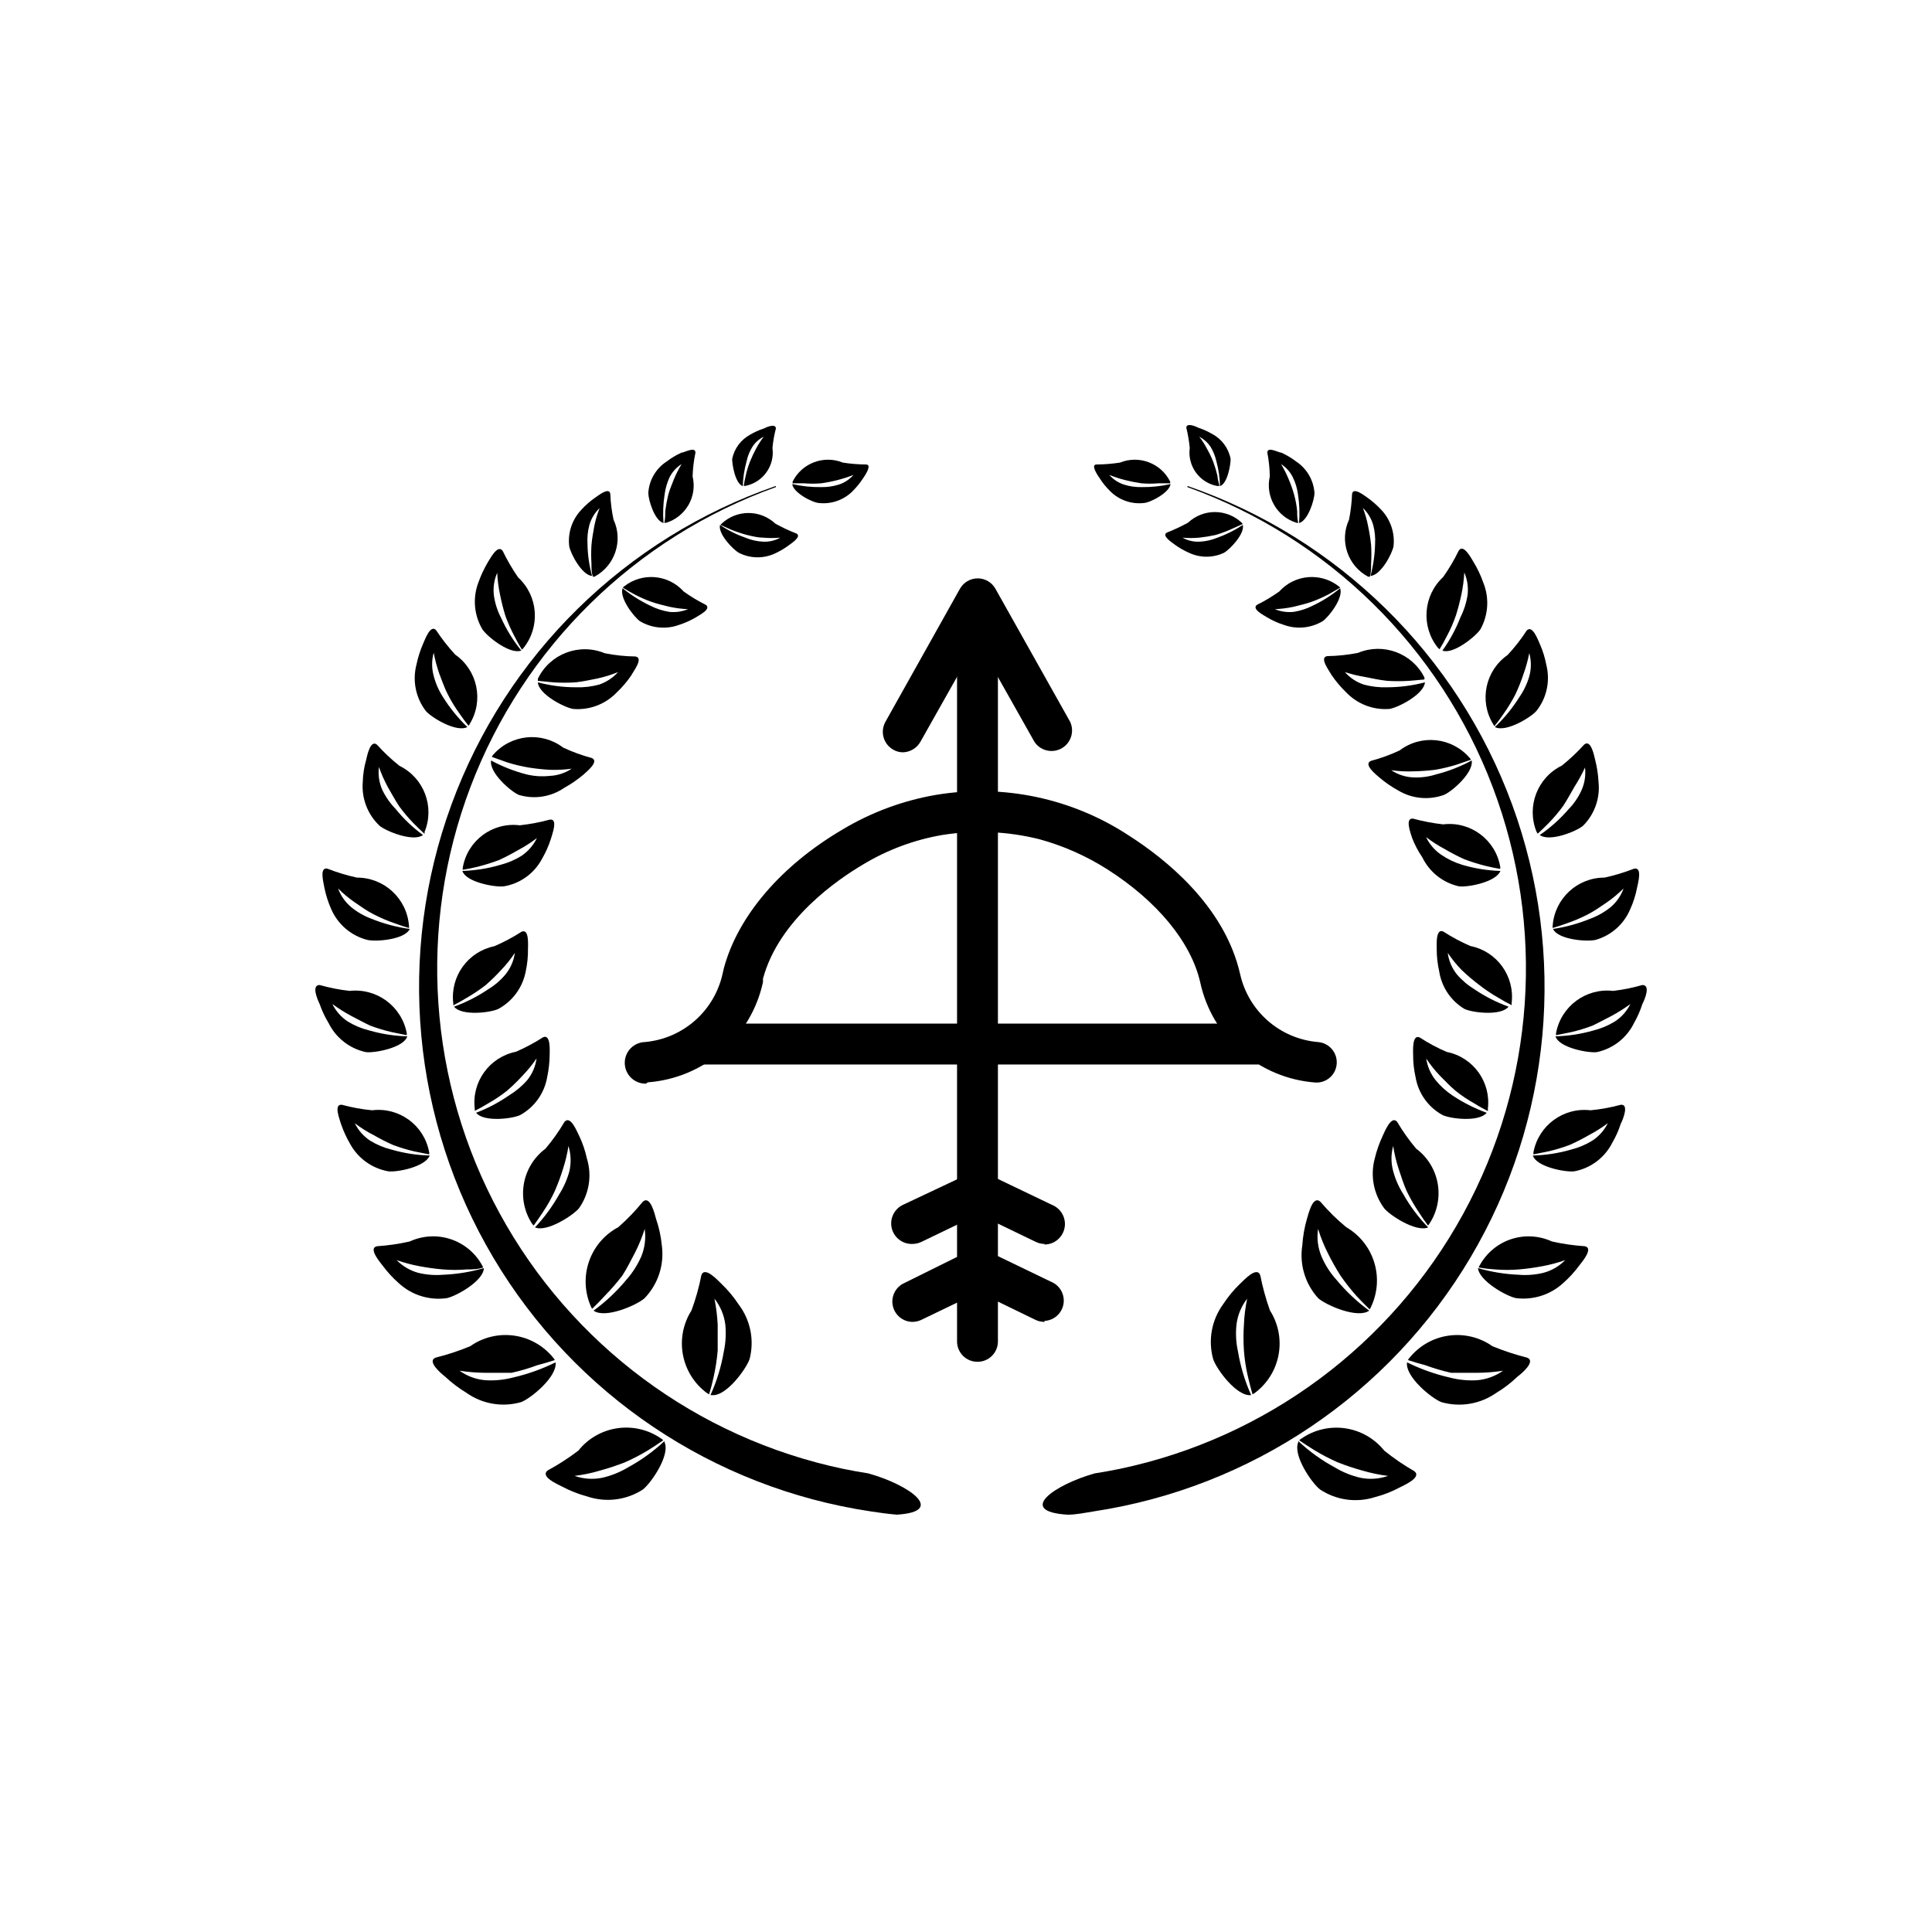 <?xml version="1.0" encoding="UTF-8"?>
<!-- Uploaded to: ICON Repo, www.svgrepo.com, Generator: ICON Repo Mixer Tools -->
<svg fill="#000000" width="800px" height="800px" version="1.1" viewBox="144 144 512 512" xmlns="http://www.w3.org/2000/svg">
 <g>
  <path d="m374.1 534.46c-2.266-0.352-4.484-0.754-6.699-1.211v0.004c-38.75-8.18-71.988-32.898-90.965-67.66-18.98-34.758-21.805-76.082-7.734-113.1 14.074-37.02 43.637-66.031 80.914-79.406v-0.305c-39.902 13.812-71.48 44.832-85.992 84.484-14.516 39.652-10.43 83.727 11.125 120.04 21.555 36.309 58.297 60.996 100.06 67.238 2.266 0.352 4.535 0.656 6.852 0.855 13.301-0.805 3.223-7.961-7.559-10.934z"/>
  <path d="m342.66 504.14c-0.906 2.672-6.297 10.078-10.078 9.574h-0.301v-0.004c1.668-3.66 2.852-7.519 3.527-11.484 0.512-2.383 0.648-4.832 0.402-7.258-0.324-2.484-1.316-4.832-2.871-6.801 0.449 2.262 0.738 4.551 0.855 6.852v6.902c-0.199 2.324-0.551 4.629-1.055 6.902-0.336 1.578-0.738 3.141-1.211 4.684l-0.605-0.352c-3.316-2.453-5.582-6.07-6.34-10.129-0.758-4.055 0.051-8.25 2.262-11.734 1.125-3.031 2-6.148 2.617-9.32 0.855-2.57 4.434 1.41 5.34 2.266 1.715 1.637 3.234 3.465 4.535 5.441 3.133 4.121 4.211 9.445 2.922 14.461z"/>
  <path d="m314.35 538.75c2.168-1.664 7.356-9.168 5.742-12.594 0.027-0.082 0.027-0.172 0-0.25-2.934 2.731-6.199 5.086-9.723 7-2.109 1.258-4.406 2.176-6.801 2.723-2.438 0.488-4.961 0.316-7.305-0.504 2.285-0.277 4.543-0.746 6.75-1.41 2.219-0.609 4.406-1.332 6.551-2.168 2.133-0.934 4.203-2.012 6.195-3.223 1.359-0.855 2.719-1.715 3.981-2.621-0.129-0.191-0.301-0.348-0.504-0.453-3.379-2.363-7.531-3.348-11.609-2.758-4.082 0.59-7.785 2.711-10.355 5.93-2.562 1.961-5.273 3.715-8.113 5.242-2.168 1.664 2.719 3.727 3.879 4.332 2.078 1.105 4.273 1.969 6.551 2.57 4.938 1.68 10.375 1.012 14.762-1.816z"/>
  <path d="m282.11 515.57c2.621-1.008 9.621-6.75 9.117-10.531h0.004c-3.609 1.781-7.414 3.137-11.336 4.031-2.367 0.613-4.816 0.852-7.254 0.703-2.473-0.199-4.84-1.07-6.852-2.519 2.281 0.355 4.59 0.539 6.902 0.555h6.852c2.328-0.512 4.617-1.184 6.852-2.016 1.562-0.402 3.074-0.855 4.637-1.359h-0.004c-0.102-0.219-0.238-0.422-0.402-0.605-2.594-3.207-6.312-5.309-10.402-5.879-4.086-0.57-8.238 0.434-11.613 2.809-2.977 1.238-6.039 2.25-9.168 3.023-2.469 0.957 1.613 4.332 2.519 5.039l-0.004-0.004c1.727 1.625 3.617 3.062 5.644 4.285 4.207 2.992 9.551 3.898 14.508 2.469z"/>
  <path d="m314.8 488.06c-2.066 1.812-10.379 5.492-13.504 3.273v0.004c3.238-2.363 6.168-5.121 8.719-8.211 1.625-1.832 2.949-3.906 3.93-6.148 0.945-2.309 1.262-4.832 0.906-7.305-0.688 2.203-1.566 4.344-2.621 6.398-1.059 1.965-2.066 4.082-3.324 5.996-1.434 1.875-2.981 3.656-4.637 5.34-1.059 1.16-2.168 2.316-3.324 3.426-0.156-0.176-0.277-0.383-0.352-0.605-1.668-3.769-1.848-8.031-0.5-11.93 1.344-3.898 4.113-7.141 7.754-9.078 2.356-2.059 4.531-4.316 6.5-6.75 2.016-1.812 3.176 3.375 3.527 4.586v-0.004c0.773 2.25 1.281 4.586 1.512 6.953 0.711 5.141-0.977 10.324-4.586 14.055z"/>
  <path d="m262.41 488.02c2.469-0.504 9.723-4.535 9.824-7.961-3.508 1.02-7.129 1.613-10.781 1.762-2.211 0.184-4.438 0.016-6.598-0.504-2.18-0.598-4.16-1.762-5.742-3.375 1.969 0.695 3.988 1.234 6.043 1.613 2.051 0.391 4.117 0.676 6.199 0.855 2.109 0.176 4.234 0.176 6.348 0 1.41 0 2.871 0 4.332-0.504-0.062-0.191-0.148-0.379-0.254-0.555-1.797-3.293-4.781-5.777-8.344-6.957s-7.441-0.961-10.852 0.609c-2.848 0.648-5.746 1.07-8.664 1.262-2.418 0.453 0.707 4.133 1.41 5.039v-0.004c1.27 1.73 2.723 3.32 4.332 4.738 3.434 3.18 8.117 4.641 12.746 3.981z"/>
  <path d="m297.42 464.23c-1.613 1.914-8.566 6.398-11.637 5.039 2.504-2.664 4.668-5.625 6.449-8.816 1.191-1.887 2.094-3.941 2.668-6.098 0.5-2.199 0.41-4.492-0.25-6.648-0.32 2.066-0.809 4.106-1.461 6.094-0.609 1.988-1.336 3.938-2.168 5.844-0.891 1.93-1.938 3.781-3.121 5.543-0.805 1.211-1.613 2.418-2.469 3.578-0.18-0.145-0.332-0.312-0.453-0.504-2.035-3.144-2.797-6.945-2.133-10.633 0.664-3.684 2.707-6.981 5.707-9.219 1.879-2.219 3.566-4.598 5.039-7.102 1.613-1.863 3.324 2.621 3.879 3.68v-0.004c0.922 1.93 1.613 3.957 2.066 6.047 1.383 4.488 0.602 9.367-2.117 13.199z"/>
  <path d="m246.89 454.41c2.316 0.301 9.824-1.16 10.984-4.18v-0.004c-3.414-0.086-6.801-0.613-10.078-1.559-2.008-0.492-3.926-1.293-5.691-2.371-1.754-1.148-3.16-2.75-4.082-4.633 1.578 1.211 3.266 2.273 5.039 3.172 1.633 0.941 3.316 1.801 5.039 2.57 1.836 0.699 3.723 1.273 5.641 1.715l3.981 0.805c0.051-0.199 0.051-0.406 0-0.605-1.305-7.113-7.934-11.977-15.113-11.082-2.707-0.258-5.387-0.746-8.012-1.461-2.266-0.25-0.555 3.879-0.25 5.039 0.645 1.871 1.473 3.676 2.469 5.391 2.102 3.793 5.801 6.441 10.074 7.203z"/>
  <path d="m281.86 439.5c-2.117 1.008-9.723 1.914-11.688-0.605v0.004c3.156-1.207 6.148-2.797 8.918-4.738 1.758-1.07 3.34-2.414 4.684-3.981 1.312-1.641 2.148-3.609 2.418-5.691-1.09 1.613-2.32 3.133-3.676 4.535-1.305 1.418-2.684 2.762-4.133 4.027-1.59 1.254-3.273 2.383-5.039 3.379-1.16 0.707-2.316 1.359-3.527 1.965v-0.555c-0.875-7.125 3.894-13.719 10.934-15.117 2.481-1.086 4.875-2.363 7.156-3.828 2.066-0.957 1.762 3.527 1.762 4.586-0.02 2-0.238 3.988-0.656 5.945-0.723 4.273-3.356 7.984-7.152 10.074z"/>
  <path d="m276.06 411.38c-2.117 1.008-9.723 1.914-11.738-0.605v0.004c3.184-1.152 6.211-2.691 9.016-4.586 1.758-1.059 3.324-2.406 4.637-3.981 1.328-1.637 2.18-3.606 2.469-5.691-1.074 1.617-2.285 3.133-3.629 4.531-1.301 1.422-2.68 2.766-4.129 4.031-1.605 1.234-3.289 2.363-5.039 3.375-1.16 0.707-2.316 1.359-3.527 1.965v-0.555 0.004c-0.855-7.102 3.875-13.676 10.883-15.117 2.504-1.074 4.914-2.356 7.203-3.828 2.066-0.957 1.715 3.527 1.715 4.586 0.023 1.996-0.18 3.992-0.605 5.945-0.809 4.227-3.473 7.871-7.254 9.922z"/>
  <path d="m277.52 378.89c-2.316 0.301-10.078-1.109-10.984-4.082 3.414-0.109 6.801-0.652 10.078-1.613 1.992-0.512 3.894-1.328 5.641-2.418 1.727-1.188 3.117-2.801 4.031-4.684-1.586 1.215-3.269 2.293-5.039 3.223-1.633 0.957-3.316 1.832-5.039 2.621-1.844 0.691-3.731 1.281-5.641 1.762-1.258 0.301-2.621 0.605-3.93 0.805-0.023-0.184-0.023-0.367 0-0.551 1.211-7.191 7.879-12.148 15.113-11.238 2.688-0.297 5.352-0.805 7.961-1.508 2.266-0.301 0.605 3.879 0.301 5.039v-0.004c-0.605 1.898-1.418 3.723-2.418 5.441-2.062 3.832-5.781 6.492-10.074 7.207z"/>
  <path d="m281.5 354.66c-2.168-0.906-7.91-5.945-7.356-9.117v-0.004c2.961 1.602 6.109 2.836 9.371 3.68 2.008 0.488 4.09 0.625 6.144 0.402 2.086-0.086 4.109-0.75 5.844-1.914-1.918 0.27-3.856 0.371-5.793 0.301-1.875-0.105-3.738-0.309-5.594-0.602-1.926-0.328-3.824-0.785-5.691-1.363l-4.082-1.461c0.07-0.184 0.172-0.355 0.305-0.504 4.703-5.457 12.844-6.32 18.59-1.965 2.449 1.148 4.992 2.074 7.606 2.773 2.066 0.906-1.461 3.68-2.215 4.383-1.559 1.324-3.246 2.488-5.039 3.477-3.527 2.449-7.981 3.156-12.09 1.914z"/>
  <path d="m240.95 422.82c2.316 0.301 10.078-1.16 10.984-4.18-3.41-0.094-6.797-0.617-10.078-1.562-2.008-0.492-3.926-1.293-5.691-2.367-1.75-1.152-3.16-2.754-4.082-4.637 1.598 1.18 3.285 2.242 5.039 3.176 1.664 0.855 3.375 1.812 5.039 2.57v-0.004c1.855 0.703 3.758 1.273 5.691 1.715l3.93 0.805c0.027-0.199 0.027-0.402 0-0.602-1.371-7.082-7.945-11.922-15.113-11.137-2.691-0.297-5.356-0.82-7.961-1.562-2.266 0-0.555 3.879 0 5.039 0.609 1.758 1.402 3.449 2.367 5.039 1.945 3.941 5.582 6.777 9.875 7.707z"/>
  <path d="m241.2 393.05c2.266 0.605 10.078 0 11.387-2.871h-0.004c-3.457-0.469-6.84-1.363-10.074-2.672-1.934-0.707-3.738-1.73-5.34-3.023-1.625-1.324-2.859-3.066-3.578-5.039 1.375 1.383 2.875 2.633 4.484 3.731 1.562 1.059 3.125 2.215 5.039 3.176v-0.004c1.754 0.906 3.57 1.68 5.441 2.32 1.258 0.453 2.519 0.906 3.828 1.258 0.023-0.184 0.023-0.371 0-0.555-0.531-7.227-6.559-12.816-13.805-12.797-2.66-0.582-5.273-1.375-7.809-2.367-2.215-0.504-1.008 3.777-0.805 5.039h-0.004c0.398 1.957 1.008 3.867 1.816 5.691 1.738 4 5.207 6.984 9.422 8.113z"/>
  <path d="m244.57 362.82c1.812 1.512 8.969 4.383 11.539 2.469h-0.004c-2.707-1.973-5.148-4.293-7.254-6.902-1.438-1.477-2.629-3.18-3.527-5.035-0.848-1.914-1.16-4.019-0.906-6.098 0.645 1.84 1.438 3.625 2.367 5.34 0.957 1.613 1.863 3.375 2.973 5.039 1.168 1.602 2.445 3.117 3.828 4.535 0.957 0.957 1.914 1.914 2.922 2.82 0.027-0.168 0.027-0.336 0-0.504 2.758-6.684-0.156-14.359-6.648-17.531-2.137-1.695-4.125-3.566-5.945-5.594-1.762-1.461-2.621 2.922-2.871 3.981-0.551 1.918-0.855 3.898-0.906 5.894-0.355 4.332 1.277 8.594 4.434 11.586z"/>
  <path d="m256.87 332.44c1.512 1.762 8.113 5.742 10.984 4.231h-0.004c-2.441-2.352-4.59-4.988-6.398-7.859-1.145-1.746-1.996-3.668-2.516-5.691-0.555-2.012-0.555-4.137 0-6.148 0.359 1.918 0.863 3.805 1.508 5.644 0.707 1.762 1.309 3.629 2.215 5.391h0.004c0.891 1.758 1.918 3.441 3.074 5.039 0.754 1.109 1.562 2.215 2.418 3.273 0.145-0.145 0.266-0.316 0.352-0.504 3.742-6.18 2.047-14.203-3.879-18.34-1.848-2.012-3.531-4.168-5.039-6.445-1.512-1.715-2.973 2.519-3.426 3.477-0.801 1.828-1.406 3.734-1.812 5.691-1.09 4.25-0.16 8.766 2.519 12.242z"/>
  <path d="m271.83 310.77c1.309 1.965 7.305 6.75 10.328 5.644-2.141-2.633-3.934-5.527-5.34-8.617-0.957-1.828-1.605-3.801-1.914-5.844-0.281-2.09 0.016-4.215 0.855-6.144 0.098 1.945 0.352 3.883 0.758 5.793 0.375 1.887 0.844 3.754 1.41 5.59 0.68 1.867 1.488 3.688 2.418 5.441 0.605 1.211 1.258 2.367 1.965 3.527l0.402-0.402c4.539-5.644 3.922-13.84-1.41-18.742-1.535-2.227-2.898-4.57-4.082-7.004-1.309-1.914-3.324 2.066-3.93 2.973-1.012 1.711-1.855 3.519-2.519 5.391-1.547 4.078-1.156 8.641 1.059 12.395z"/>
  <path d="m295.91 331.88c-2.316-0.352-9.168-3.879-9.371-7.055v0.004c3.289 0.867 6.676 1.309 10.078 1.309 2.07 0.07 4.144-0.168 6.144-0.707 1.938-0.66 3.672-1.805 5.039-3.324-1.793 0.73-3.648 1.305-5.543 1.715-1.863 0.352-3.777 0.805-5.742 1.008-1.961 0.125-3.93 0.125-5.894 0l-4.082-0.406c-0.02-0.184-0.02-0.367 0-0.555 3.184-6.598 10.969-9.562 17.734-6.75 2.672 0.535 5.387 0.82 8.113 0.855 2.266 0.352-0.504 3.879-1.109 5.039-1.125 1.648-2.426 3.168-3.879 4.535-2.984 3.098-7.203 4.688-11.488 4.332z"/>
  <path d="m294.85 288.76c0.352 1.965 3.375 7.707 6.047 7.859-0.754-2.762-1.16-5.606-1.207-8.465-0.102-1.695 0.07-3.394 0.504-5.039 0.492-1.707 1.434-3.254 2.719-4.484-0.609 1.535-1.078 3.121-1.41 4.738-0.25 1.562-0.605 3.176-0.754 5.039h-0.004c-0.102 1.676-0.102 3.359 0 5.035 0 1.109 0 2.266 0.352 3.375h0.457c5.426-2.898 7.637-9.535 5.039-15.113-0.488-2.254-0.773-4.547-0.859-6.852-0.301-1.863-3.223 0.504-3.981 1.008-1.383 0.957-2.652 2.074-3.777 3.324-2.402 2.574-3.543 6.078-3.125 9.574z"/>
  <path d="m313.64 308.66c-1.613-1.109-5.594-6.246-4.637-8.766h0.004c2.227 1.812 4.66 3.352 7.254 4.586 1.582 0.812 3.281 1.375 5.039 1.664 1.711 0.199 3.445-0.047 5.035-0.707-1.695-0.074-3.379-0.293-5.035-0.656-1.562-0.402-3.176-0.754-4.734-1.309h-0.004c-1.555-0.566-3.07-1.242-4.531-2.016-1.008-0.555-2.016-1.109-2.973-1.715v0.004c0.09-0.145 0.211-0.266 0.352-0.355 4.797-3.766 11.688-3.172 15.77 1.359 1.852 1.332 3.805 2.512 5.844 3.527 1.613 1.109-1.762 2.769-2.519 3.273v0.004c-1.445 0.859-2.984 1.551-4.586 2.062-3.394 1.227-7.164 0.875-10.277-0.957z"/>
  <path d="m315.81 274.65c0 1.812 1.664 7.356 4.031 7.961v-0.004c-0.203-2.555-0.102-5.125 0.301-7.656 0.211-1.551 0.652-3.062 1.309-4.484 0.727-1.426 1.82-2.625 3.176-3.477-0.77 1.273-1.445 2.606-2.016 3.981-0.504 1.309-1.109 2.672-1.512 4.133-0.344 1.445-0.613 2.906-0.805 4.383 0 1.008 0 2.066-0.25 3.074h0.453l-0.004-0.004c5.238-1.582 8.328-6.973 7.055-12.293 0.062-2.117 0.316-4.223 0.754-6.297 0-1.762-2.973 0-3.727 0-1.375 0.625-2.676 1.402-3.879 2.32-2.867 1.852-4.68 4.957-4.887 8.363z"/>
  <path d="m339.84 290.52c-1.562-0.855-5.594-5.039-5.039-7.406 2.129 1.43 4.434 2.582 6.852 3.426 1.445 0.586 2.981 0.926 4.535 1.008 1.598 0.09 3.188-0.277 4.586-1.059-1.477 0.129-2.961 0.129-4.434 0-1.41 0-2.871-0.352-4.332-0.707v0.004c-1.441-0.379-2.856-0.852-4.234-1.41l-2.82-1.258v-0.004c0.07-0.137 0.176-0.258 0.301-0.352 3.996-3.75 10.215-3.75 14.207 0 1.801 1.004 3.672 1.879 5.594 2.621 1.512 0.805-1.359 2.621-2.016 3.125v-0.004c-1.203 0.898-2.504 1.66-3.879 2.269-2.988 1.316-6.41 1.227-9.32-0.254z"/>
  <path d="m361.21 277.32c-1.762 0-7.055-2.769-7.254-5.039h-0.004c2.512 0.574 5.082 0.848 7.66 0.809 1.57 0.031 3.133-0.188 4.633-0.656 1.523-0.477 2.883-1.367 3.93-2.57-1.383 0.539-2.793 0.992-4.231 1.363-1.426 0.367-2.875 0.652-4.332 0.855-1.492 0.125-2.992 0.125-4.484 0h-3.074v-0.453c2.441-4.891 8.23-7.086 13.301-5.039 2.035 0.32 4.09 0.488 6.148 0.504 1.715 0-0.301 2.973-0.754 3.629h-0.004c-0.828 1.273-1.793 2.453-2.871 3.523-2.297 2.25-5.465 3.375-8.664 3.074z"/>
  <path d="m338.03 265.63c0 1.512 0.805 6.5 2.82 7.203 0.059-2.231 0.398-4.449 1.008-6.598 0.277-1.34 0.789-2.617 1.512-3.781 0.738-1.168 1.785-2.109 3.023-2.719-0.773 1.02-1.461 2.098-2.066 3.223-0.598 1.133-1.137 2.293-1.613 3.477-0.469 1.211-0.84 2.457-1.109 3.731-0.219 0.859-0.387 1.734-0.504 2.617h0.355c4.711-0.895 7.902-5.32 7.254-10.074 0.16-1.734 0.465-3.453 0.906-5.141 0-1.461-2.57-0.352-3.223 0-1.25 0.402-2.449 0.945-3.578 1.613-2.473 1.332-4.227 3.695-4.785 6.449z"/>
  <path d="m458.69 272.79v0.305c37.277 13.391 66.828 42.422 80.883 79.453 14.055 37.031 11.207 78.359-7.797 113.11-19.004 34.754-52.258 59.453-91.02 67.605-2.215 0.453-4.434 0.855-6.699 1.211-10.531 2.973-20.859 10.078-7.152 10.934 2.316 0 4.586-0.504 6.852-0.855l-0.004-0.004c41.742-6.293 78.445-31.016 99.957-67.336 21.512-36.32 25.555-80.387 11.012-120.02-14.543-39.629-46.129-70.621-86.031-84.406z"/>
  <path d="m465.49 504.14c0.855 2.672 6.297 10.078 10.078 9.574v-0.004c-1.648-3.66-2.816-7.523-3.477-11.484-0.535-2.379-0.672-4.832-0.402-7.258 0.309-2.477 1.285-4.828 2.82-6.801-0.473 2.258-0.762 4.551-0.855 6.852-0.152 2.301-0.152 4.606 0 6.902 0.176 2.324 0.527 4.633 1.059 6.902 0.371 1.578 0.773 3.141 1.211 4.684l0.605-0.352h-0.004c3.309-2.461 5.566-6.082 6.312-10.137 0.75-4.059-0.066-8.246-2.281-11.727-1.086-3.039-1.945-6.156-2.57-9.32-0.906-2.57-4.434 1.41-5.391 2.266-1.695 1.637-3.199 3.465-4.484 5.441-3.027 4.172-3.992 9.492-2.621 14.461z"/>
  <path d="m493.86 538.75c-2.215-1.664-7.356-9.168-5.793-12.594v-0.25h-0.004c2.926 2.742 6.195 5.098 9.727 7 2.094 1.258 4.371 2.176 6.75 2.723 2.438 0.492 4.961 0.316 7.305-0.504-2.301-0.281-4.578-0.754-6.801-1.41-2.203-0.609-4.371-1.332-6.5-2.168-2.137-0.934-4.207-2.012-6.195-3.223-1.359-0.855-2.719-1.715-4.031-2.621 0.148-0.191 0.336-0.348 0.555-0.453 3.383-2.352 7.531-3.328 11.609-2.738 4.074 0.59 7.777 2.699 10.355 5.91 2.504 2.027 5.168 3.844 7.961 5.441 2.117 1.664-2.719 3.727-3.879 4.332v0.004c-2.09 1.113-4.305 1.977-6.602 2.566-4.875 1.543-10.188 0.801-14.457-2.016z"/>
  <path d="m525.95 515.57c-2.57-1.008-9.621-6.75-9.07-10.531h0.004c3.606 1.781 7.41 3.137 11.336 4.031 2.367 0.613 4.812 0.852 7.254 0.703 2.465-0.219 4.832-1.086 6.852-2.519-2.266 0.355-4.559 0.543-6.852 0.555h-6.902c-2.324-0.523-4.613-1.195-6.852-2.016-1.512-0.402-3.074-0.855-4.586-1.359 0.09-0.23 0.227-0.438 0.406-0.605 2.586-3.203 6.293-5.305 10.375-5.875 4.078-0.57 8.223 0.43 11.59 2.805 2.981 1.223 6.043 2.234 9.168 3.023 2.519 0.957-1.562 4.332-2.519 5.039v-0.004c-1.695 1.637-3.57 3.074-5.59 4.285-4.242 3-9.621 3.91-14.613 2.469z"/>
  <path d="m493.36 488.06c2.066 1.812 10.379 5.492 13.504 3.273l-0.004 0.004c-3.234-2.363-6.164-5.121-8.715-8.211-1.645-1.816-2.973-3.894-3.93-6.148-0.973-2.305-1.285-4.832-0.906-7.305 0.672 2.203 1.531 4.344 2.57 6.398 1.016 2.055 2.144 4.059 3.375 5.996 1.328 1.918 2.773 3.75 4.332 5.492 1.109 1.16 2.215 2.316 3.375 3.426 0.141-0.191 0.258-0.391 0.352-0.605 1.77-3.707 2.078-7.941 0.863-11.863-1.211-3.922-3.859-7.242-7.41-9.297-2.481-2.043-4.773-4.305-6.852-6.75-2.066-1.812-3.176 3.375-3.578 4.586v-0.004c-0.652 2.269-1.055 4.598-1.211 6.953-0.805 5.086 0.754 10.262 4.234 14.055z"/>
  <path d="m545.75 488.02c-2.519-0.504-9.723-4.535-10.078-7.961h0.004c3.492 1.016 7.094 1.605 10.73 1.762 2.211 0.188 4.441 0.02 6.598-0.504 2.199-0.586 4.203-1.75 5.797-3.375-1.973 0.695-3.992 1.234-6.047 1.613-2.051 0.391-4.117 0.676-6.195 0.855-2.113 0.176-4.238 0.176-6.352 0-1.449-0.09-2.898-0.258-4.332-0.504 0.043-0.199 0.129-0.391 0.254-0.555 1.789-3.289 4.762-5.773 8.316-6.953 3.555-1.18 7.426-0.961 10.828 0.605 2.867 0.645 5.781 1.066 8.715 1.262 2.418 0.453-0.707 4.133-1.41 5.039v-0.004c-1.27 1.73-2.723 3.32-4.332 4.738-3.379 3.094-7.949 4.551-12.496 3.981z"/>
  <path d="m510.84 464.23c1.562 1.914 8.516 6.398 11.637 5.039-2.57-2.644-4.789-5.606-6.598-8.816-1.195-1.887-2.094-3.941-2.672-6.098-0.602-2.176-0.602-4.473 0-6.648 0.32 2.066 0.809 4.106 1.461 6.094 0.656 1.914 1.258 3.93 2.117 5.844 0.93 1.918 1.988 3.769 3.176 5.543 0.754 1.211 1.613 2.418 2.469 3.578 0.16-0.145 0.297-0.316 0.402-0.504 2.051-3.137 2.824-6.938 2.172-10.625-0.656-3.688-2.695-6.988-5.699-9.227-1.879-2.219-3.562-4.598-5.039-7.102-1.562-1.863-3.324 2.621-3.828 3.68v-0.004c-0.906 1.938-1.617 3.965-2.117 6.047-1.223 4.555-0.293 9.414 2.519 13.199z"/>
  <path d="m561.22 454.41c-2.316 0.301-10.078-1.16-10.984-4.18v-0.004c3.41-0.09 6.797-0.613 10.078-1.559 1.992-0.492 3.894-1.293 5.641-2.371 1.766-1.145 3.191-2.746 4.133-4.633-1.598 1.188-3.281 2.246-5.039 3.172-1.637 0.941-3.316 1.801-5.039 2.57-1.84 0.699-3.723 1.273-5.641 1.715l-3.981 0.805c-0.027-0.199-0.027-0.402 0-0.605 1.352-7.086 7.949-11.926 15.113-11.082 2.707-0.258 5.387-0.746 8.012-1.461 2.266-0.25 0.605 3.879 0 5.039-0.555 1.738-1.297 3.41-2.219 4.984-1.984 3.973-5.711 6.785-10.074 7.609z"/>
  <path d="m526.3 439.5c2.117 1.008 9.672 1.914 11.688-0.605v0.004c-3.195-1.164-6.238-2.703-9.07-4.586-1.688-1.129-3.199-2.508-4.481-4.082-1.309-1.648-2.16-3.613-2.469-5.691 1.074 1.613 2.285 3.129 3.625 4.531 1.359 1.359 2.672 2.769 4.18 4.031h0.004c1.582 1.266 3.266 2.394 5.035 3.375 1.109 0.707 2.316 1.359 3.477 1.965 0.055-0.18 0.055-0.371 0-0.551 0.906-7.117-3.848-13.719-10.883-15.117-2.492-1.062-4.883-2.344-7.152-3.828-2.066-0.957-1.762 3.527-1.762 4.586-0.008 2 0.211 3.992 0.652 5.945 0.723 4.262 3.359 7.957 7.156 10.023z"/>
  <path d="m532.1 411.38c2.117 1.008 9.723 1.914 11.688-0.605v0.004c-3.184-1.152-6.211-2.691-9.02-4.586-1.758-1.074-3.34-2.414-4.684-3.981-1.312-1.641-2.148-3.609-2.418-5.691 1.09 1.617 2.32 3.133 3.676 4.531 1.484 1.418 3.047 2.75 4.688 3.981 1.594 1.25 3.277 2.375 5.039 3.379 1.16 0.707 2.316 1.359 3.527 1.965v-0.555c0.875-7.125-3.894-13.719-10.934-15.117-2.488-1.074-4.879-2.356-7.156-3.828-2.066-0.957-1.762 3.527-1.762 4.586-0.008 2 0.215 3.992 0.656 5.945 0.633 4.156 3.09 7.816 6.699 9.973z"/>
  <path d="m530.64 378.89c2.316 0.301 9.824-1.109 10.984-4.082-3.414-0.102-6.801-0.645-10.078-1.613-1.992-0.598-3.875-1.496-5.594-2.668-1.738-1.172-3.129-2.793-4.027-4.688 1.582 1.215 3.269 2.293 5.035 3.227 1.637 0.957 3.316 1.832 5.039 2.617 1.828 0.695 3.695 1.281 5.594 1.766 1.309 0.301 2.621 0.605 3.981 0.805 0.023-0.184 0.023-0.371 0-0.555-1.238-7.176-7.887-12.121-15.117-11.234-2.688-0.301-5.348-0.805-7.957-1.512-2.266-0.301-0.656 3.879-0.301 5.039h-0.004c0.699 1.832 1.613 3.574 2.723 5.188 1.895 3.922 5.473 6.758 9.723 7.711z"/>
  <path d="m526.66 354.66c2.168-0.906 7.91-5.945 7.356-9.117v-0.004c-2.977 1.609-6.141 2.848-9.422 3.68-1.953 0.621-4 0.891-6.047 0.805-2.086-0.086-4.109-0.75-5.844-1.914 1.918 0.273 3.859 0.375 5.797 0.305 1.934-0.039 3.867-0.172 5.793-0.406 1.926-0.328 3.828-0.781 5.691-1.359l3.828-1.309c-0.086-0.188-0.207-0.359-0.352-0.504-4.688-5.453-12.812-6.316-18.539-1.965-2.449 1.145-4.996 2.074-7.609 2.769-2.117 0.906 1.41 3.68 2.215 4.383h0.004c1.559 1.328 3.246 2.492 5.039 3.477 3.652 2.176 8.09 2.602 12.09 1.16z"/>
  <path d="m567.21 422.82c-2.316 0.301-10.078-1.16-10.984-4.18 3.41-0.094 6.797-0.617 10.074-1.562 1.992-0.492 3.898-1.289 5.644-2.367 1.766-1.148 3.191-2.75 4.129-4.637-1.605 1.168-3.289 2.231-5.035 3.176-1.715 0.855-3.426 1.812-5.039 2.57v-0.004c-1.84 0.703-3.727 1.273-5.644 1.715l-3.981 0.805h0.004c-0.027-0.199-0.027-0.402 0-0.602 1.348-7.094 7.938-11.949 15.113-11.137 2.625-0.305 5.219-0.824 7.758-1.562 2.266 0 0.605 3.879 0 5.039-0.562 1.754-1.305 3.441-2.215 5.039-1.922 3.938-5.543 6.777-9.824 7.707z"/>
  <path d="m566.96 393.05c-2.266 0.605-10.078 0-11.387-2.871 3.356-0.492 6.637-1.391 9.773-2.672 1.949-0.707 3.773-1.727 5.391-3.023 1.613-1.328 2.832-3.07 3.527-5.039-1.383 1.371-2.883 2.617-4.484 3.731-1.562 1.059-3.176 2.215-5.039 3.176l0.004-0.004c-1.758 0.906-3.574 1.68-5.441 2.32-1.258 0.453-2.57 0.906-3.828 1.258h-0.004c-0.023-0.184-0.023-0.371 0-0.555 0.504-7.219 6.519-12.812 13.754-12.797 2.664-0.582 5.273-1.375 7.812-2.367 2.266-0.504 1.059 3.777 0.805 5.039-0.379 1.961-0.984 3.875-1.812 5.691-1.645 3.938-4.977 6.918-9.07 8.113z"/>
  <path d="m563.54 362.82c-1.762 1.512-8.918 4.383-11.488 2.469 2.797-1.918 5.336-4.188 7.559-6.75 1.441-1.469 2.617-3.172 3.477-5.039 0.867-1.906 1.195-4.016 0.957-6.094-0.82 1.773-1.766 3.492-2.82 5.137-0.957 1.613-1.863 3.375-2.973 5.039-1.168 1.602-2.445 3.117-3.828 4.535-0.957 0.957-1.914 1.914-2.922 2.82l-0.301-0.504h-0.004c-2.719-6.695 0.207-14.355 6.699-17.531 2.125-1.707 4.113-3.578 5.945-5.594 1.762-1.461 2.621 2.922 2.871 3.981h0.004c0.5 1.93 0.805 3.902 0.906 5.894 0.473 4.297-1.027 8.578-4.082 11.637z"/>
  <path d="m551.14 332.44c-1.562 1.762-8.16 5.742-10.984 4.231h0.004c2.473-2.336 4.637-4.977 6.445-7.859 1.191-1.703 2.094-3.594 2.672-5.59 0.555-2.012 0.555-4.137 0-6.148-0.379 1.918-0.898 3.805-1.562 5.644-0.613 1.84-1.336 3.637-2.164 5.391-0.91 1.746-1.938 3.43-3.074 5.039-0.754 1.109-1.562 2.215-2.418 3.273-0.145-0.148-0.266-0.316-0.355-0.504-3.777-6.164-2.102-14.203 3.832-18.34 1.859-2 3.547-4.156 5.035-6.449 1.512-1.715 3.023 2.519 3.477 3.477 0.809 1.824 1.398 3.734 1.766 5.695 1.043 4.242 0.059 8.727-2.672 12.141z"/>
  <path d="m536.33 310.77c-1.309 1.965-7.305 6.75-10.078 5.644h0.004c1.938-2.699 3.527-5.625 4.734-8.719 0.934-1.836 1.578-3.809 1.914-5.844 0.281-2.086-0.016-4.215-0.855-6.144-0.098 1.949-0.348 3.887-0.754 5.793-0.395 1.887-0.883 3.754-1.461 5.594-0.645 1.871-1.438 3.691-2.371 5.441-0.605 1.211-1.258 2.367-1.965 3.527l-0.453-0.402v-0.004c-4.512-5.652-3.894-13.828 1.41-18.742 1.57-2.215 2.953-4.559 4.133-7 1.258-1.914 3.324 2.066 3.879 2.973v-0.004c1.047 1.703 1.91 3.508 2.57 5.394 1.688 4.051 1.426 8.656-0.707 12.492z"/>
  <path d="m512.2 331.88c2.316-0.352 9.168-3.879 9.422-7.055v0.004c-3.289 0.863-6.676 1.305-10.074 1.309-2.059 0.066-4.109-0.172-6.098-0.707-1.945-0.637-3.688-1.785-5.039-3.324 1.762 0.578 3.562 1.016 5.391 1.309 1.863 0.352 3.777 0.805 5.742 1.008h0.004c1.961 0.129 3.93 0.129 5.894 0l4.031-0.352c0.039-0.184 0.039-0.371 0-0.555-3.25-6.441-10.926-9.281-17.586-6.5-2.688 0.535-5.418 0.824-8.16 0.859-2.215 0.352 0.555 3.879 1.16 5.039v-0.004c1.121 1.637 2.402 3.156 3.828 4.535 2.969 3.129 7.184 4.758 11.484 4.434z"/>
  <path d="m513.3 288.76c-0.352 1.965-3.375 7.707-6.098 7.859h0.004c0.727-2.766 1.133-5.606 1.207-8.465 0.102-1.695-0.07-3.394-0.504-5.039-0.496-1.707-1.434-3.254-2.719-4.484 0.59 1.539 1.047 3.121 1.359 4.738 0.355 1.664 0.625 3.344 0.805 5.039 0.102 1.676 0.102 3.359 0 5.035 0 1.109 0 2.266-0.301 3.375-0.168 0.031-0.336 0.031-0.504 0-5.426-2.898-7.637-9.535-5.039-15.113 0.445-2.258 0.715-4.551 0.805-6.852 0.352-1.863 3.273 0.504 4.031 1.008 1.375 0.969 2.644 2.086 3.781 3.324 2.398 2.578 3.559 6.074 3.172 9.574z"/>
  <path d="m494.46 308.66c1.664-1.109 5.644-6.246 4.684-8.766h0.004c-2.203 1.824-4.621 3.363-7.203 4.586-1.582 0.816-3.281 1.379-5.039 1.664-1.711 0.199-3.449-0.047-5.039-0.707 1.695-0.074 3.383-0.293 5.039-0.656 1.562-0.402 3.176-0.754 4.734-1.309 1.555-0.566 3.07-1.242 4.535-2.016l2.973-1.715v0.004c-0.09-0.145-0.211-0.266-0.352-0.355-4.797-3.766-11.691-3.172-15.77 1.359-1.871 1.332-3.84 2.512-5.894 3.527-1.562 1.109 1.812 2.769 2.57 3.273v0.004c1.438 0.871 2.977 1.562 4.582 2.062 3.367 1.211 7.098 0.859 10.176-0.957z"/>
  <path d="m492.35 274.65c0 1.812-1.715 7.356-4.082 7.961v-0.004c0.199-2.555 0.098-5.125-0.301-7.656-0.207-1.559-0.668-3.074-1.363-4.484-0.703-1.422-1.781-2.625-3.121-3.477 0.77 1.273 1.445 2.606 2.016 3.981 0.578 1.344 1.062 2.723 1.461 4.133 0.395 1.434 0.664 2.898 0.805 4.383 0 1.008 0 2.066 0.301 3.074h-0.453v-0.004c-5.219-1.602-8.32-6.965-7.102-12.293-0.031-2.113-0.25-4.219-0.656-6.297 0-1.762 2.973 0 3.727 0h0.004c1.375 0.625 2.676 1.402 3.879 2.32 2.848 1.867 4.656 4.961 4.887 8.363z"/>
  <path d="m468.32 290.52c1.562-0.855 5.594-5.039 5.039-7.406h-0.004c-2.133 1.422-4.434 2.57-6.852 3.426-1.461 0.59-3.008 0.934-4.582 1.008-1.582 0.086-3.156-0.281-4.535-1.059 1.457 0.129 2.926 0.129 4.383 0 1.457-0.156 2.902-0.391 4.332-0.703 1.516-0.445 3-1.004 4.434-1.664l2.82-1.258-0.301-0.352c-3.992-3.75-10.215-3.75-14.207 0-1.805 0.992-3.672 1.867-5.594 2.617-1.512 0.805 1.309 2.621 1.965 3.125 1.223 0.902 2.539 1.66 3.93 2.266 2.91 1.352 6.262 1.352 9.172 0z"/>
  <path d="m446.95 277.32c1.762 0 7.004-2.769 7.254-5.039-2.512 0.574-5.082 0.844-7.656 0.809-1.57 0.035-3.137-0.184-4.637-0.656-1.52-0.477-2.879-1.367-3.93-2.57 1.363 0.547 2.762 1 4.184 1.363 1.426 0.359 2.875 0.648 4.332 0.855 1.492 0.125 2.992 0.125 4.484 0h3.125v-0.453c-2.441-4.891-8.234-7.086-13.301-5.039-2.051 0.32-4.125 0.488-6.199 0.504-1.715 0 0.352 2.973 0.805 3.629h0.004c0.812 1.285 1.777 2.469 2.871 3.523 2.293 2.254 5.465 3.379 8.664 3.074z"/>
  <path d="m470.13 265.63c0 1.512-0.805 6.5-2.82 7.203-0.043-2.231-0.367-4.449-0.957-6.598-0.301-1.332-0.812-2.609-1.512-3.781-0.766-1.145-1.805-2.078-3.023-2.719 0.789 1.008 1.48 2.086 2.066 3.223 0.633 1.121 1.188 2.281 1.66 3.477 0.445 1.219 0.816 2.465 1.109 3.731 0 0.855 0.352 1.715 0.504 2.621l-0.656-0.004c-4.691-0.914-7.852-5.336-7.203-10.074-0.176-1.801-0.477-3.586-0.906-5.34 0-1.461 2.57-0.352 3.223 0 1.246 0.41 2.445 0.953 3.578 1.609 2.578 1.344 4.398 3.797 4.938 6.652z"/>
  <path d="m315.21 431.18c-1.461 0.035-2.879-0.516-3.938-1.527-1.059-1.008-1.672-2.398-1.703-3.863-0.07-3.047 2.344-5.574 5.391-5.641 4.914-0.449 9.562-2.453 13.258-5.727 3.699-3.269 6.254-7.637 7.297-12.461l0.301-1.309c3.68-13.805 15.113-27.207 31.387-36.777v-0.004c7.637-4.586 16.059-7.711 24.84-9.219 17.855-2.984 36.18 0.902 51.285 10.883 9.117 5.844 25.191 18.34 29.32 36.625h0.004c1.07 4.793 3.641 9.117 7.34 12.352 3.695 3.234 8.324 5.207 13.215 5.637 2.961 0.188 5.211 2.731 5.039 5.691-0.078 1.418-0.719 2.746-1.777 3.691-1.059 0.945-2.449 1.43-3.867 1.348-7.273-0.535-14.18-3.41-19.684-8.195-5.504-4.785-9.309-11.227-10.848-18.355-2.418-10.629-11.387-21.512-24.586-29.926-5.59-3.566-11.688-6.269-18.086-8.012-8.402-2.094-17.141-2.469-25.695-1.109-7.449 1.281-14.59 3.945-21.059 7.859-6.551 3.879-22.219 14.508-26.449 30.23v0.906c-1.543 7.125-5.352 13.562-10.855 18.348-5.5 4.785-12.402 7.66-19.676 8.203z"/>
  <path d="m477.38 426.1h-146.61c-1.523 0.145-3.043-0.359-4.18-1.391s-1.781-2.492-1.781-4.027c0-1.535 0.645-2.996 1.781-4.027s2.656-1.535 4.18-1.387h146.61c2.789 0.27 4.918 2.613 4.918 5.414 0 2.801-2.129 5.148-4.918 5.418z"/>
  <path d="m403.07 504.89c-1.438 0.016-2.82-0.547-3.844-1.559-1.02-1.016-1.598-2.394-1.598-3.832v-194.92c0.27-2.789 2.613-4.918 5.418-4.918 2.801 0 5.144 2.129 5.414 4.918v194.92c0 2.977-2.41 5.391-5.391 5.391z"/>
  <path d="m383.37 343.37c-0.938 0.016-1.863-0.227-2.668-0.707-2.586-1.473-3.504-4.75-2.066-7.356l19.75-35.266c0.961-1.711 2.773-2.769 4.734-2.769 1.949 0.008 3.738 1.066 4.688 2.769l19.801 35.266h-0.004c1.188 2.582 0.191 5.641-2.289 7.023-2.481 1.387-5.606 0.629-7.18-1.734l-15.113-26.801-15.113 26.801h-0.004c-0.934 1.645-2.644 2.691-4.535 2.773z"/>
  <path d="m385.59 473.66c-2.527-0.012-4.715-1.762-5.281-4.227-0.562-2.465 0.645-4.992 2.914-6.102l16.777-7.91c2.641-1.391 5.914-0.375 7.305 2.266 1.391 2.644 0.375 5.914-2.269 7.305l-16.828 8.113h0.004c-0.816 0.391-1.715 0.582-2.621 0.555z"/>
  <path d="m385.59 494.31c-2.394-0.129-4.414-1.816-4.965-4.152-0.547-2.332 0.512-4.746 2.598-5.926l16.777-8.312c2.684-1.391 5.988-0.34 7.379 2.344s0.344 5.988-2.344 7.379l-16.828 8.113h0.004c-0.816 0.395-1.715 0.586-2.621 0.555z"/>
  <path d="m420.8 473.66c-0.805-0.012-1.594-0.199-2.316-0.555l-16.828-8.113c-1.5-0.469-2.719-1.57-3.34-3.012-0.621-1.445-0.582-3.09 0.109-4.5 0.691-1.414 1.965-2.453 3.484-2.848 1.523-0.395 3.141-0.109 4.434 0.789l16.828 8.062-0.004-0.004c2.273 1.113 3.477 3.641 2.914 6.106-0.566 2.465-2.754 4.215-5.281 4.223z"/>
  <path d="m420.8 494.31c-0.801 0.008-1.59-0.164-2.316-0.504l-16.828-8.164c-1.43-0.535-2.57-1.645-3.141-3.062-0.57-1.414-0.52-3.008 0.141-4.383 0.66-1.379 1.867-2.414 3.332-2.859 1.461-0.441 3.043-0.25 4.356 0.531l16.828 8.113h-0.004c2.086 1.18 3.144 3.594 2.598 5.926-0.547 2.332-2.57 4.023-4.965 4.148z"/>
 </g>
</svg>